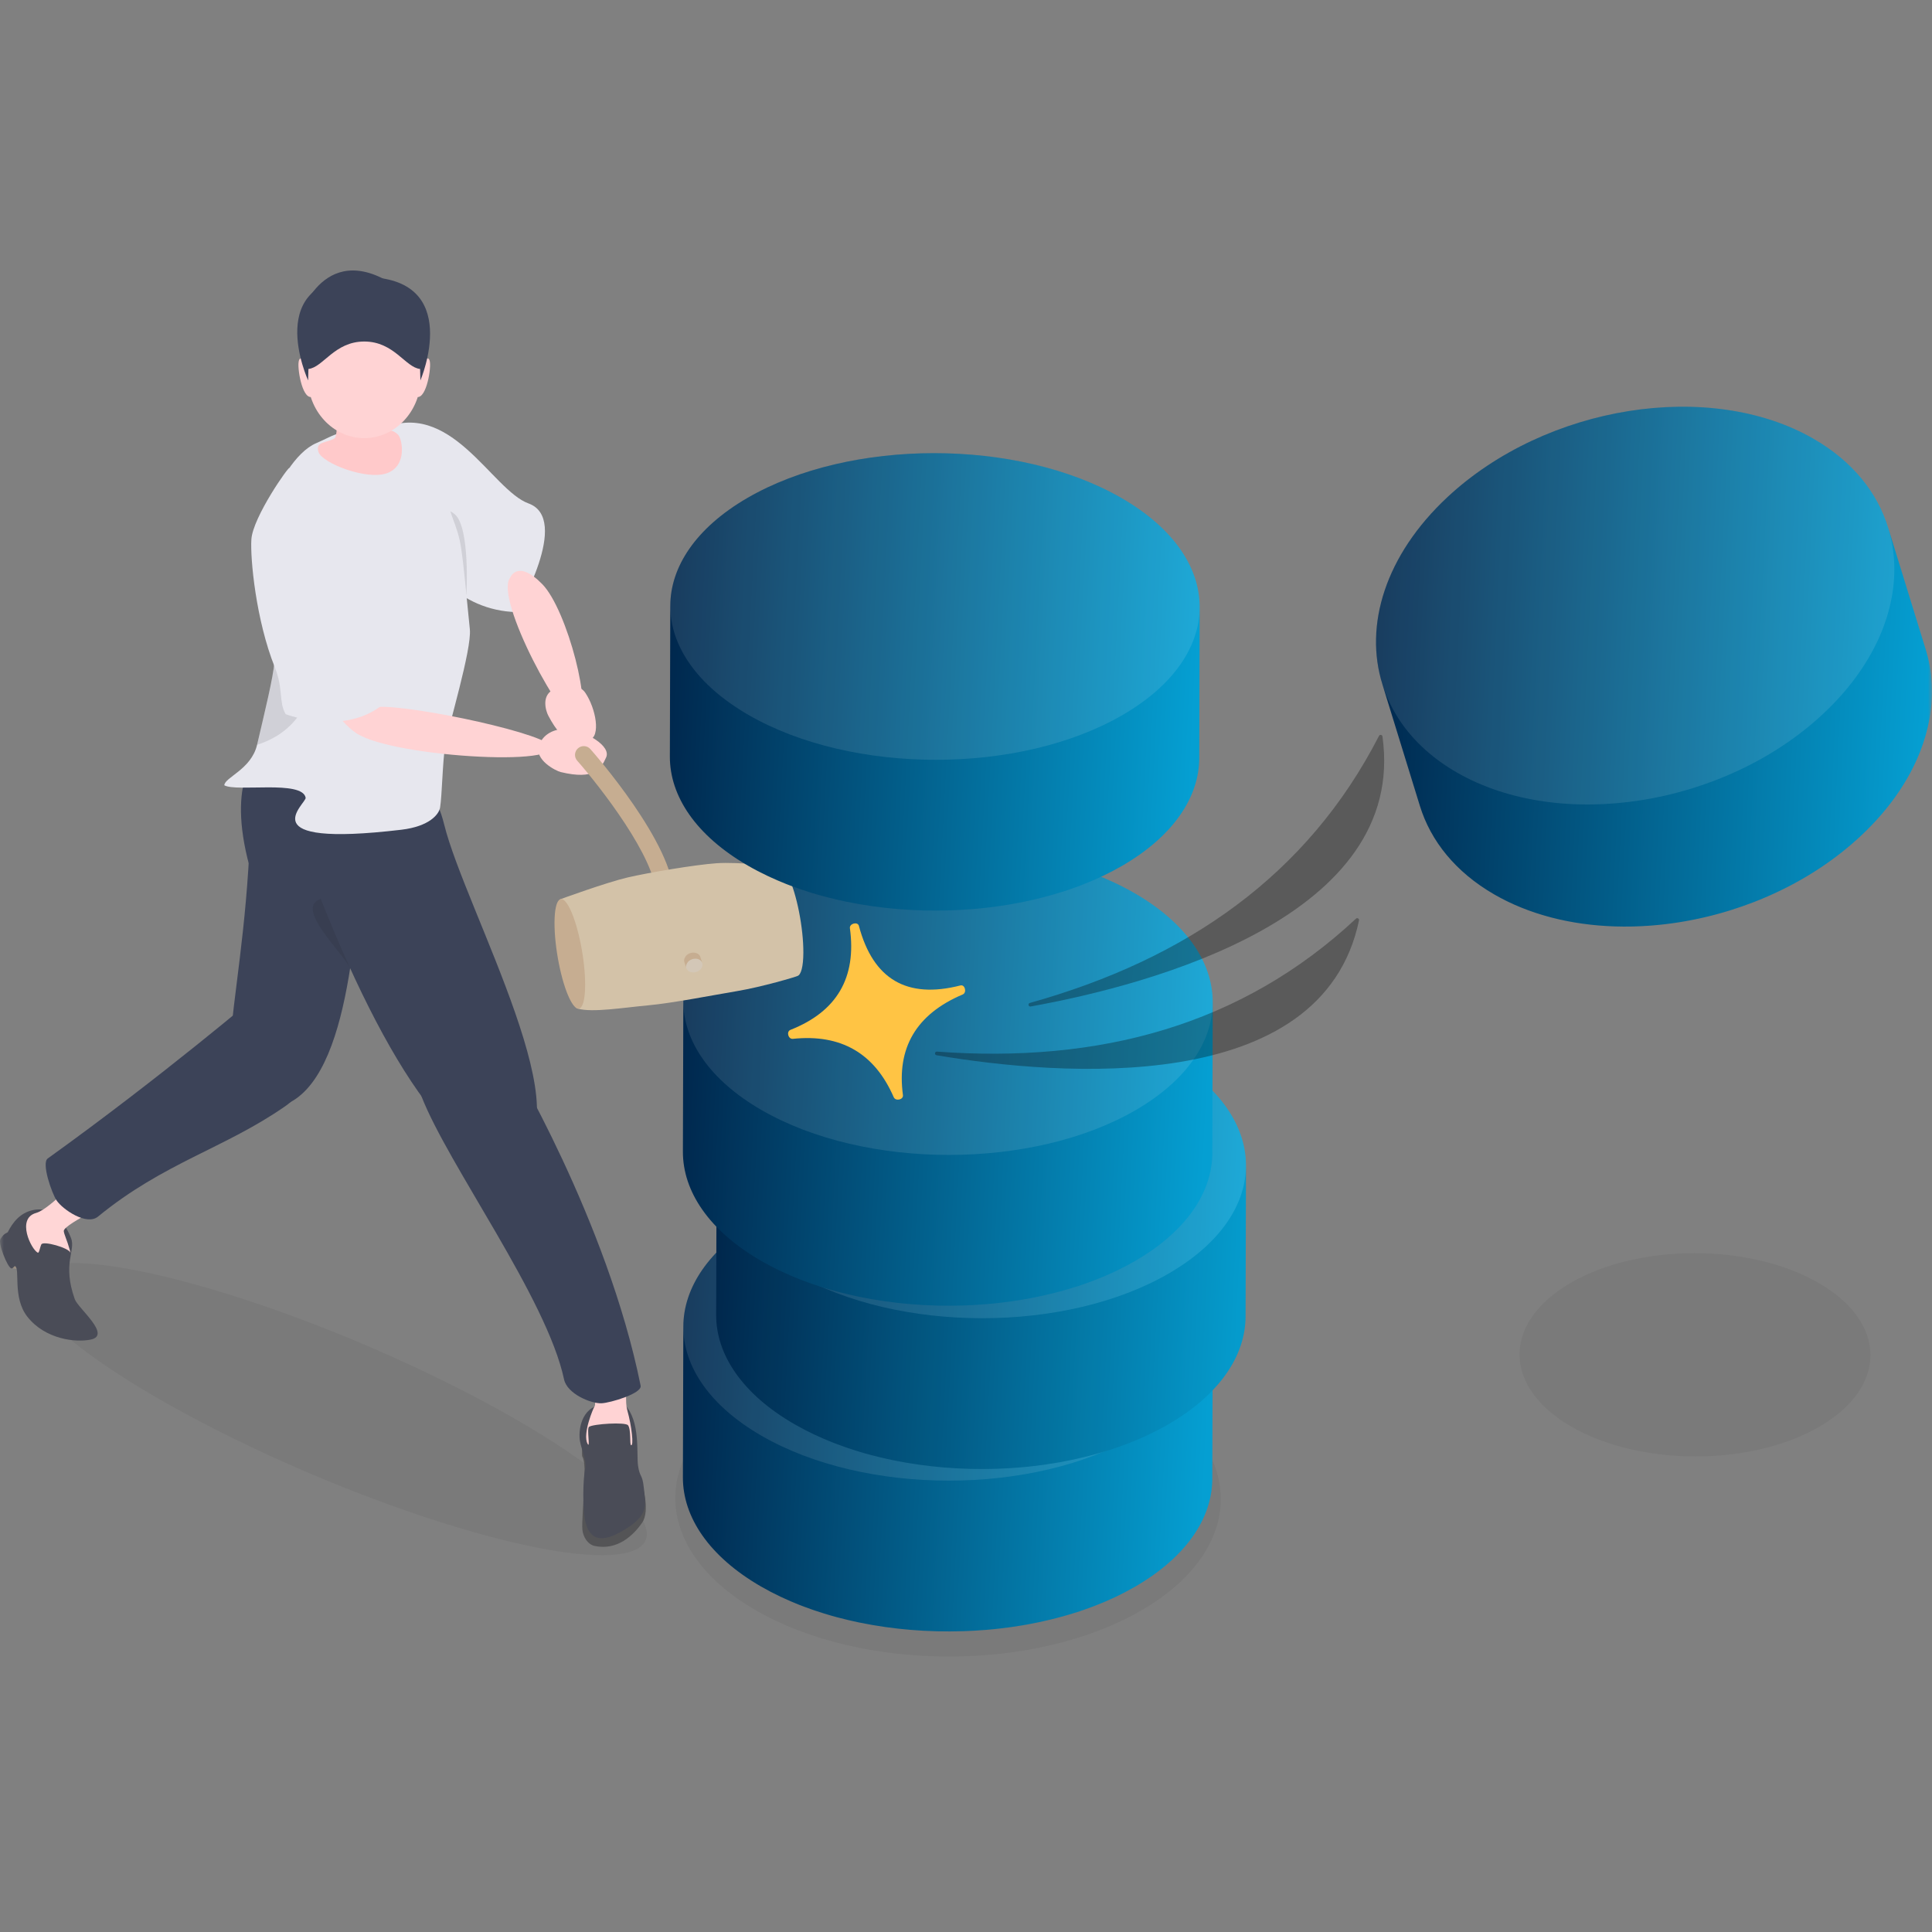 <svg width="250" height="250" viewBox="0 0 250 250" fill="none" xmlns="http://www.w3.org/2000/svg">
<rect x="0" y="0" width="250" height="250" fill="#808080" stroke="none"/>
<mask id="mask0_2002_5109" style="mask-type:alpha" maskUnits="userSpaceOnUse" x="0" y="0" width="250" height="250">
<rect width="250" height="250" fill="#D9D9D9"/>
</mask>
<g mask="url(#mask0_2002_5109)">
<path opacity="0.05" d="M147.548 179.461C161.375 187.444 161.448 200.386 147.711 208.369C133.975 216.351 111.632 216.351 97.805 208.368C83.978 200.385 83.905 187.443 97.641 179.461C111.377 171.478 133.721 171.478 147.548 179.461Z" fill="black"/>
<path d="M156.923 172.044C157.023 166.87 153.653 161.673 146.815 157.725C133.395 149.976 111.708 149.977 98.375 157.725C91.731 161.586 88.416 166.643 88.423 171.704C88.423 171.688 88.422 171.671 88.423 171.655L88.367 191.168C88.353 196.279 91.726 201.397 98.479 205.296C98.883 205.529 99.295 205.754 99.713 205.973C99.852 206.046 99.995 206.114 100.136 206.185C100.418 206.329 100.701 206.472 100.99 206.609C101.161 206.69 101.336 206.767 101.51 206.846C101.774 206.967 102.038 207.087 102.306 207.203C102.494 207.284 102.685 207.36 102.875 207.439C103.057 207.514 103.236 207.592 103.421 207.665C103.515 207.702 103.611 207.737 103.706 207.773C103.825 207.819 103.944 207.864 104.064 207.909C104.415 208.042 104.77 208.17 105.127 208.294C105.211 208.323 105.293 208.353 105.376 208.381C105.808 208.528 106.244 208.668 106.684 208.803C106.793 208.836 106.904 208.868 107.013 208.901C107.202 208.957 107.39 209.015 107.58 209.07C107.779 209.126 107.979 209.18 108.179 209.234C108.238 209.25 108.297 209.267 108.356 209.283C108.8 209.401 109.249 209.513 109.7 209.62C109.787 209.641 109.873 209.661 109.96 209.682C110.356 209.773 110.753 209.862 111.153 209.945C111.192 209.953 111.231 209.96 111.27 209.968C111.622 210.04 111.977 210.104 112.332 210.17C112.523 210.205 112.713 210.244 112.906 210.277C113.369 210.357 113.835 210.429 114.303 210.497C114.385 210.509 114.467 210.524 114.549 210.536C114.553 210.537 114.558 210.537 114.562 210.538C115.105 210.614 115.651 210.684 116.198 210.745C116.324 210.759 116.45 210.769 116.576 210.782C116.999 210.826 117.422 210.87 117.848 210.905C117.858 210.906 117.869 210.907 117.879 210.908C118.068 210.924 118.258 210.933 118.447 210.947C118.8 210.972 119.153 210.999 119.507 211.019C119.734 211.031 119.962 211.037 120.189 211.047C120.517 211.061 120.845 211.077 121.173 211.086C121.2 211.086 121.227 211.088 121.253 211.089C121.436 211.093 121.62 211.091 121.803 211.094C122.161 211.1 122.518 211.106 122.875 211.105C123.109 211.105 123.342 211.099 123.576 211.095C123.909 211.091 124.243 211.086 124.576 211.076C124.638 211.074 124.7 211.075 124.761 211.072C125.147 211.059 125.532 211.041 125.916 211.02C125.999 211.016 126.082 211.011 126.165 211.006C126.656 210.977 127.147 210.944 127.636 210.904C127.653 210.902 127.67 210.9 127.688 210.899C127.979 210.874 128.27 210.848 128.56 210.819C128.726 210.803 128.891 210.783 129.056 210.765C129.176 210.752 129.295 210.74 129.414 210.726C129.889 210.671 130.362 210.612 130.833 210.546C130.903 210.536 130.972 210.525 131.041 210.515C131.454 210.455 131.866 210.391 132.275 210.322C132.397 210.302 132.517 210.281 132.638 210.26C132.735 210.243 132.832 210.228 132.929 210.211C133.1 210.18 133.268 210.143 133.438 210.111C133.737 210.054 134.036 209.996 134.333 209.934C134.576 209.884 134.818 209.83 135.059 209.776C135.351 209.71 135.642 209.644 135.932 209.574C136.173 209.516 136.412 209.454 136.652 209.393C136.937 209.319 137.222 209.244 137.505 209.165C137.742 209.099 137.979 209.031 138.214 208.962C138.494 208.879 138.772 208.795 139.048 208.708C139.169 208.67 139.292 208.636 139.413 208.597C139.583 208.541 139.75 208.483 139.919 208.426C140.022 208.391 140.127 208.357 140.23 208.321C140.656 208.173 141.078 208.021 141.495 207.862C141.573 207.832 141.649 207.801 141.727 207.771C142.079 207.634 142.429 207.493 142.774 207.347C142.88 207.303 142.985 207.259 143.09 207.214C143.496 207.039 143.898 206.859 144.294 206.672C144.34 206.65 144.386 206.627 144.432 206.604C144.787 206.435 145.135 206.261 145.48 206.082C145.582 206.029 145.683 205.977 145.783 205.923C146.167 205.72 146.547 205.512 146.918 205.297C147.059 205.215 147.198 205.132 147.336 205.049C147.368 205.03 147.398 205.011 147.43 204.991C147.537 204.926 147.643 204.861 147.748 204.795C147.843 204.735 147.939 204.676 148.033 204.616C148.137 204.55 148.239 204.483 148.341 204.416C148.433 204.356 148.526 204.295 148.616 204.235C148.717 204.167 148.816 204.098 148.915 204.03C149.003 203.969 149.092 203.908 149.18 203.846C149.277 203.777 149.373 203.707 149.469 203.638C149.554 203.576 149.64 203.514 149.723 203.452C149.818 203.381 149.91 203.31 150.002 203.239C150.084 203.176 150.166 203.114 150.247 203.051C150.339 202.979 150.428 202.906 150.518 202.833C150.595 202.77 150.674 202.708 150.75 202.645C150.839 202.571 150.926 202.496 151.013 202.421C151.087 202.358 151.162 202.296 151.234 202.232C151.321 202.156 151.405 202.08 151.49 202.003C151.551 201.948 151.614 201.893 151.674 201.838C151.681 201.831 151.687 201.825 151.694 201.818C151.872 201.653 152.046 201.486 152.215 201.318C152.261 201.274 152.304 201.229 152.349 201.184C152.475 201.056 152.6 200.927 152.722 200.798C152.771 200.745 152.821 200.692 152.869 200.64C153.002 200.495 153.132 200.35 153.258 200.205C153.282 200.176 153.308 200.148 153.333 200.119C153.481 199.946 153.623 199.772 153.762 199.597C153.774 199.582 153.787 199.568 153.798 199.553C153.832 199.511 153.862 199.468 153.895 199.425C153.972 199.325 154.049 199.226 154.123 199.125C154.169 199.062 154.215 198.998 154.261 198.935C154.33 198.837 154.399 198.74 154.466 198.642C154.51 198.577 154.554 198.513 154.597 198.448C154.663 198.348 154.727 198.249 154.79 198.149C154.829 198.086 154.87 198.024 154.908 197.96C154.974 197.853 155.036 197.746 155.099 197.638C155.124 197.594 155.152 197.551 155.176 197.507C155.183 197.494 155.19 197.482 155.197 197.469C155.25 197.375 155.3 197.28 155.35 197.185C155.383 197.123 155.417 197.062 155.449 197C155.505 196.891 155.558 196.782 155.61 196.672C155.633 196.624 155.658 196.576 155.681 196.528C155.755 196.37 155.825 196.212 155.892 196.053C155.903 196.027 155.913 196.001 155.923 195.975C155.978 195.842 156.032 195.709 156.082 195.576C156.084 195.571 156.087 195.565 156.089 195.559C156.112 195.499 156.131 195.438 156.153 195.378C156.185 195.287 156.219 195.196 156.249 195.104C156.273 195.035 156.293 194.965 156.315 194.896C156.343 194.807 156.371 194.719 156.397 194.63C156.418 194.558 156.436 194.487 156.455 194.415C156.479 194.328 156.503 194.242 156.524 194.155C156.542 194.081 156.558 194.008 156.575 193.935C156.594 193.849 156.614 193.763 156.632 193.677C156.635 193.662 156.639 193.646 156.642 193.631C156.654 193.574 156.662 193.517 156.673 193.46C156.689 193.372 156.706 193.284 156.72 193.196C156.732 193.123 156.742 193.049 156.752 192.976C156.765 192.889 156.777 192.802 156.788 192.715C156.797 192.64 156.804 192.566 156.811 192.491C156.82 192.405 156.828 192.319 156.835 192.232C156.841 192.157 156.845 192.082 156.85 192.007C156.855 191.921 156.86 191.835 156.863 191.749C156.864 191.722 156.866 191.694 156.867 191.666C156.87 191.566 156.871 191.465 156.872 191.365L156.927 171.852C156.927 171.916 156.924 171.98 156.923 172.044Z" fill="url(#paint0_linear_2002_5109)"/>
<path opacity="0.1" d="M146.815 157.725C160.235 165.473 160.306 178.035 146.973 185.783C133.641 193.531 111.954 193.531 98.534 185.783C85.113 178.034 85.043 165.472 98.374 157.725C111.707 149.977 133.394 149.976 146.815 157.725Z" fill="white"/>
<path d="M161.227 151.028C161.328 145.854 157.958 140.657 151.12 136.709C137.7 128.96 116.013 128.96 102.68 136.709C96.036 140.57 92.721 145.627 92.728 150.688C92.728 150.672 92.727 150.655 92.727 150.639L92.672 170.152C92.657 175.262 96.03 180.381 102.784 184.28C103.188 184.513 103.6 184.738 104.018 184.957C104.157 185.03 104.3 185.098 104.44 185.169C104.723 185.313 105.006 185.456 105.295 185.593C105.466 185.674 105.641 185.751 105.814 185.83C106.078 185.951 106.342 186.071 106.611 186.187C106.799 186.267 106.99 186.344 107.179 186.423C107.362 186.498 107.541 186.576 107.725 186.649C107.82 186.686 107.916 186.721 108.011 186.757C108.129 186.803 108.249 186.848 108.369 186.893C108.72 187.026 109.075 187.154 109.432 187.278C109.515 187.306 109.597 187.337 109.681 187.365C110.113 187.512 110.549 187.652 110.989 187.787C111.098 187.82 111.208 187.852 111.318 187.885C111.507 187.941 111.695 187.999 111.885 188.053C112.084 188.11 112.284 188.164 112.484 188.218C112.543 188.234 112.601 188.251 112.661 188.267C113.105 188.385 113.554 188.497 114.005 188.604C114.091 188.625 114.178 188.645 114.265 188.666C114.661 188.757 115.058 188.846 115.458 188.929C115.497 188.937 115.536 188.944 115.575 188.951C115.926 189.024 116.281 189.088 116.636 189.154C116.828 189.189 117.018 189.228 117.211 189.261C117.674 189.341 118.14 189.413 118.608 189.481C118.69 189.493 118.771 189.508 118.854 189.52C118.858 189.521 118.862 189.521 118.867 189.521C119.41 189.598 119.955 189.667 120.503 189.729C120.629 189.743 120.755 189.752 120.881 189.766C121.304 189.81 121.727 189.854 122.152 189.889C122.163 189.89 122.174 189.891 122.184 189.892C122.373 189.908 122.563 189.917 122.752 189.931C123.105 189.956 123.458 189.983 123.812 190.003C124.039 190.015 124.266 190.021 124.494 190.031C124.822 190.045 125.149 190.061 125.478 190.069C125.504 190.07 125.531 190.072 125.558 190.073C125.741 190.077 125.925 190.075 126.108 190.078C126.465 190.084 126.823 190.09 127.18 190.089C127.414 190.088 127.647 190.083 127.881 190.079C128.214 190.075 128.548 190.07 128.881 190.06C128.942 190.058 129.004 190.058 129.066 190.056C129.452 190.043 129.837 190.025 130.221 190.004C130.304 190 130.387 189.995 130.47 189.99C130.961 189.961 131.451 189.928 131.94 189.888C131.958 189.886 131.975 189.884 131.992 189.883C132.284 189.858 132.575 189.832 132.865 189.803C133.03 189.787 133.196 189.767 133.361 189.749C133.48 189.736 133.6 189.723 133.719 189.71C134.193 189.655 134.667 189.596 135.138 189.53C135.207 189.52 135.276 189.509 135.346 189.499C135.759 189.439 136.17 189.374 136.58 189.306C136.701 189.285 136.822 189.265 136.943 189.244C137.039 189.227 137.137 189.212 137.233 189.195C137.404 189.164 137.573 189.127 137.743 189.095C138.042 189.038 138.34 188.98 138.637 188.918C138.881 188.868 139.122 188.813 139.364 188.759C139.656 188.694 139.947 188.628 140.237 188.558C140.478 188.5 140.717 188.438 140.956 188.377C141.242 188.303 141.526 188.227 141.809 188.149C142.047 188.083 142.283 188.015 142.519 187.945C142.799 187.863 143.076 187.779 143.353 187.692C143.474 187.653 143.597 187.619 143.717 187.581C143.887 187.525 144.055 187.467 144.223 187.41C144.327 187.375 144.431 187.341 144.534 187.305C144.961 187.157 145.383 187.005 145.8 186.846C145.878 186.816 145.954 186.785 146.031 186.755C146.384 186.618 146.733 186.476 147.079 186.331C147.184 186.287 147.29 186.243 147.394 186.198C147.801 186.022 148.203 185.843 148.598 185.656C148.645 185.634 148.69 185.611 148.737 185.588C149.091 185.419 149.44 185.244 149.785 185.066C149.886 185.013 149.988 184.96 150.088 184.907C150.472 184.703 150.852 184.496 151.223 184.28C151.363 184.199 151.503 184.116 151.641 184.033C151.672 184.014 151.703 183.995 151.735 183.975C151.842 183.91 151.947 183.845 152.053 183.779C152.148 183.719 152.244 183.66 152.338 183.6C152.442 183.534 152.544 183.467 152.646 183.4C152.738 183.339 152.83 183.279 152.921 183.218C153.022 183.151 153.121 183.082 153.22 183.014C153.308 182.953 153.397 182.892 153.484 182.83C153.582 182.761 153.677 182.691 153.773 182.621C153.858 182.56 153.944 182.498 154.028 182.436C154.122 182.365 154.214 182.294 154.307 182.223C154.388 182.16 154.471 182.098 154.551 182.035C154.643 181.962 154.733 181.89 154.823 181.817C154.9 181.754 154.978 181.692 155.054 181.629C155.144 181.555 155.23 181.48 155.318 181.405C155.391 181.342 155.466 181.28 155.538 181.216C155.625 181.14 155.709 181.063 155.794 180.987C155.855 180.932 155.918 180.877 155.978 180.821C155.985 180.815 155.992 180.809 155.998 180.802C156.177 180.637 156.351 180.47 156.52 180.302C156.565 180.258 156.609 180.213 156.653 180.168C156.78 180.04 156.905 179.911 157.026 179.782C157.076 179.729 157.125 179.676 157.174 179.623C157.307 179.479 157.436 179.334 157.562 179.189C157.587 179.16 157.613 179.132 157.638 179.103C157.786 178.93 157.928 178.756 158.067 178.581C158.079 178.566 158.091 178.552 158.103 178.537C158.136 178.495 158.167 178.452 158.2 178.409C158.277 178.309 158.353 178.209 158.427 178.109C158.474 178.046 158.52 177.982 158.565 177.919C158.635 177.821 158.704 177.724 158.771 177.626C158.815 177.561 158.859 177.496 158.902 177.432C158.968 177.332 159.031 177.233 159.094 177.133C159.134 177.07 159.174 177.007 159.213 176.944C159.278 176.837 159.341 176.73 159.403 176.622C159.429 176.578 159.456 176.535 159.481 176.491C159.488 176.478 159.494 176.466 159.501 176.453C159.554 176.359 159.605 176.264 159.655 176.169C159.688 176.107 159.722 176.046 159.754 175.984C159.81 175.875 159.862 175.765 159.915 175.656C159.938 175.608 159.963 175.56 159.986 175.512C160.059 175.354 160.13 175.196 160.197 175.037C160.208 175.011 160.217 174.985 160.228 174.959C160.283 174.826 160.337 174.693 160.387 174.56C160.389 174.554 160.391 174.549 160.394 174.543C160.416 174.483 160.436 174.422 160.458 174.362C160.49 174.271 160.524 174.18 160.554 174.088C160.577 174.019 160.598 173.949 160.62 173.88C160.647 173.791 160.676 173.703 160.702 173.614C160.722 173.542 160.741 173.471 160.76 173.399C160.783 173.312 160.808 173.225 160.829 173.138C160.847 173.065 160.863 172.992 160.88 172.918C160.899 172.833 160.919 172.747 160.937 172.661C160.94 172.646 160.944 172.63 160.947 172.615C160.958 172.558 160.967 172.501 160.978 172.444C160.994 172.356 161.01 172.268 161.025 172.18C161.037 172.106 161.046 172.033 161.057 171.96C161.069 171.873 161.082 171.785 161.092 171.698C161.101 171.624 161.108 171.549 161.116 171.475C161.125 171.389 161.133 171.303 161.14 171.216C161.146 171.141 161.15 171.066 161.154 170.991C161.159 170.905 161.164 170.819 161.167 170.733C161.168 170.705 161.171 170.678 161.172 170.65C161.174 170.55 161.176 170.449 161.176 170.349L161.232 150.836C161.232 150.9 161.229 150.964 161.227 151.028Z" fill="url(#paint1_linear_2002_5109)"/>
<g opacity="0.03">
<path d="M161.228 150.835L161.173 170.349C161.158 175.393 157.842 180.431 151.219 184.28C137.887 192.027 116.2 192.028 102.78 184.279C96.026 180.38 92.653 175.262 92.668 170.152L92.723 150.639C92.709 155.749 96.082 160.867 102.835 164.766C116.256 172.514 137.942 172.514 151.274 164.767C157.898 160.917 161.214 155.88 161.228 150.835Z" fill="black"/>
<mask id="mask1_2002_5109" style="mask-type:luminance" maskUnits="userSpaceOnUse" x="92" y="150" width="70" height="41">
<path d="M161.224 150.835L161.169 170.348C161.154 175.393 157.839 180.43 151.215 184.279C137.883 192.027 116.196 192.027 102.776 184.279C96.022 180.38 92.65 175.262 92.664 170.151L92.719 150.638C92.705 155.748 96.078 160.866 102.831 164.766C116.252 172.514 137.939 172.514 151.27 164.766C157.894 160.917 161.21 155.88 161.224 150.835H161.224V150.835Z" fill="white"/>
</mask>
<g mask="url(#mask1_2002_5109)">
<path d="M161.224 150.835L161.169 170.348C161.169 170.448 161.167 170.549 161.164 170.649L161.219 151.136C161.222 151.036 161.224 150.935 161.224 150.835Z" fill="black"/>
<path d="M161.217 151.136L161.162 170.649C161.143 171.305 161.068 171.961 160.938 172.614L160.993 153.101C161.124 152.448 161.198 151.792 161.217 151.136Z" fill="black"/>
<path d="M160.995 153.101L160.94 172.614C160.811 173.261 160.626 173.905 160.387 174.543L160.442 155.029C160.681 154.391 160.866 153.748 160.995 153.101Z" fill="black"/>
<path d="M160.44 155.029L160.385 174.542C160.139 175.198 159.835 175.848 159.473 176.49L159.528 156.977C159.89 156.335 160.194 155.685 160.44 155.029Z" fill="black"/>
<path d="M159.527 156.977L159.472 176.49C159.081 177.183 158.621 177.867 158.094 178.536L158.149 159.023C158.676 158.353 159.136 157.67 159.527 156.977Z" fill="black"/>
<path d="M158.148 159.023L158.093 178.536C157.478 179.318 156.769 180.081 155.969 180.82L156.024 161.307C156.825 160.568 157.533 159.805 158.148 159.023Z" fill="black"/>
<path d="M156.026 161.307L155.971 180.82C154.742 181.954 153.297 183.031 151.633 184.032L151.688 164.519C153.352 163.518 154.798 162.441 156.026 161.307Z" fill="black"/>
<path d="M151.689 164.519L151.634 184.032C151.496 184.115 151.357 184.198 151.216 184.279C148.932 185.607 146.402 186.707 143.711 187.579L143.766 168.066C146.458 167.194 148.987 166.094 151.271 164.766C151.412 164.684 151.552 164.602 151.689 164.519Z" fill="black"/>
<path d="M143.766 168.066L143.711 187.58C141.633 188.253 139.459 188.791 137.227 189.194L137.282 169.681C139.514 169.278 141.688 168.74 143.766 168.066Z" fill="black"/>
<path d="M137.28 169.681L137.224 189.194C135.789 189.453 134.329 189.656 132.855 189.802L132.911 170.289C134.384 170.142 135.844 169.94 137.28 169.681Z" fill="black"/>
<path d="M132.912 170.289L132.857 189.802C131.599 189.928 130.331 190.012 129.059 190.055L129.114 170.542C130.386 170.499 131.654 170.414 132.912 170.289Z" fill="black"/>
<path d="M129.114 170.542L129.059 190.055C127.891 190.095 126.72 190.101 125.551 190.071L125.606 170.558C126.775 170.587 127.946 170.582 129.114 170.542Z" fill="black"/>
<path d="M125.605 170.558L125.55 190.072C124.422 190.044 123.296 189.983 122.176 189.891L122.231 170.378C123.351 170.47 124.477 170.53 125.605 170.558Z" fill="black"/>
<path d="M122.233 170.378L122.178 189.891C121.06 189.799 119.949 189.675 118.848 189.519L118.903 170.006C120.004 170.162 121.115 170.286 122.233 170.378Z" fill="black"/>
<path d="M118.9 170.006L118.845 189.519C117.7 189.357 116.566 189.16 115.449 188.928L115.505 169.415C116.622 169.647 117.755 169.843 118.9 170.006Z" fill="black"/>
<path d="M115.507 169.415L115.452 188.929C114.239 188.677 113.046 188.385 111.879 188.053L111.934 168.54C113.102 168.872 114.295 169.164 115.507 169.415Z" fill="black"/>
<path d="M111.934 168.539L111.878 188.052C110.45 187.645 109.059 187.177 107.719 186.648L107.774 167.135C109.114 167.664 110.505 168.132 111.934 168.539Z" fill="black"/>
<path d="M107.773 167.135L107.718 186.648C105.978 185.961 104.322 185.171 102.776 184.279C96.022 180.38 92.65 175.262 92.664 170.151L92.719 150.638C92.705 155.748 96.078 160.866 102.831 164.766C104.377 165.658 106.033 166.448 107.773 167.135Z" fill="black"/>
</g>
</g>
<path opacity="0.1" d="M151.119 136.709C164.54 144.457 164.611 157.019 151.277 164.767C137.946 172.515 116.259 172.515 102.839 164.766C89.418 157.018 89.347 144.456 102.679 136.709C116.012 128.96 137.699 128.96 151.119 136.709Z" fill="white"/>
<path d="M156.923 129.897C157.023 124.724 153.653 119.526 146.815 115.578C133.395 107.83 111.708 107.83 98.375 115.579C91.731 119.44 88.416 124.497 88.423 129.557C88.423 129.541 88.422 129.525 88.423 129.509L88.367 149.022C88.353 154.132 91.726 159.25 98.479 163.149C98.883 163.382 99.295 163.608 99.713 163.827C99.852 163.9 99.995 163.968 100.136 164.039C100.418 164.182 100.701 164.326 100.99 164.463C101.161 164.544 101.336 164.621 101.51 164.7C101.774 164.82 102.038 164.941 102.306 165.056C102.494 165.137 102.685 165.214 102.875 165.292C103.057 165.367 103.236 165.446 103.421 165.519C103.515 165.556 103.611 165.59 103.706 165.627C103.825 165.673 103.944 165.718 104.064 165.763C104.415 165.895 104.77 166.023 105.127 166.147C105.211 166.176 105.293 166.206 105.376 166.234C105.808 166.381 106.244 166.521 106.684 166.656C106.793 166.69 106.904 166.722 107.013 166.754C107.202 166.811 107.39 166.869 107.58 166.923C107.779 166.98 107.979 167.033 108.179 167.088C108.238 167.104 108.297 167.12 108.356 167.136C108.8 167.255 109.249 167.367 109.7 167.474C109.787 167.494 109.873 167.515 109.96 167.535C110.356 167.627 110.753 167.716 111.153 167.799C111.192 167.807 111.231 167.813 111.27 167.821C111.622 167.893 111.977 167.958 112.332 168.023C112.523 168.058 112.713 168.097 112.906 168.13C113.369 168.21 113.835 168.282 114.303 168.351C114.385 168.363 114.467 168.378 114.549 168.39C114.553 168.39 114.558 168.391 114.562 168.391C115.105 168.468 115.651 168.537 116.198 168.598C116.324 168.612 116.45 168.622 116.576 168.635C116.999 168.68 117.422 168.723 117.848 168.759C117.858 168.76 117.869 168.761 117.879 168.762C118.068 168.777 118.258 168.787 118.447 168.8C118.8 168.826 119.153 168.853 119.507 168.872C119.734 168.885 119.962 168.891 120.189 168.9C120.517 168.915 120.845 168.93 121.173 168.939C121.2 168.94 121.227 168.941 121.253 168.942C121.436 168.947 121.62 168.945 121.803 168.948C122.161 168.953 122.518 168.959 122.875 168.959C123.109 168.958 123.342 168.952 123.576 168.949C123.909 168.944 124.243 168.94 124.576 168.93C124.638 168.928 124.7 168.928 124.761 168.926C125.147 168.913 125.532 168.895 125.916 168.874C125.999 168.869 126.082 168.864 126.165 168.859C126.656 168.831 127.147 168.798 127.636 168.757C127.653 168.756 127.67 168.754 127.688 168.752C127.979 168.728 128.27 168.702 128.56 168.673C128.726 168.656 128.891 168.636 129.056 168.619C129.176 168.606 129.295 168.593 129.414 168.579C129.889 168.525 130.362 168.466 130.833 168.399C130.903 168.39 130.972 168.378 131.041 168.368C131.454 168.309 131.866 168.244 132.275 168.175C132.397 168.155 132.517 168.135 132.638 168.114C132.735 168.097 132.832 168.082 132.929 168.064C133.1 168.034 133.268 167.996 133.438 167.964C133.737 167.907 134.036 167.85 134.333 167.788C134.576 167.737 134.818 167.683 135.059 167.629C135.351 167.564 135.642 167.497 135.932 167.427C136.173 167.369 136.412 167.308 136.652 167.246C136.937 167.172 137.222 167.097 137.505 167.019C137.742 166.953 137.979 166.884 138.214 166.815C138.494 166.733 138.772 166.648 139.048 166.561C139.169 166.523 139.292 166.489 139.413 166.45C139.583 166.395 139.75 166.336 139.919 166.279C140.022 166.244 140.127 166.21 140.23 166.174C140.656 166.027 141.078 165.874 141.495 165.715C141.573 165.686 141.649 165.654 141.727 165.624C142.079 165.487 142.429 165.346 142.774 165.2C142.88 165.156 142.985 165.112 143.09 165.067C143.496 164.892 143.898 164.712 144.294 164.526C144.34 164.503 144.386 164.48 144.432 164.458C144.787 164.289 145.135 164.114 145.48 163.935C145.582 163.883 145.683 163.83 145.783 163.777C146.167 163.573 146.547 163.366 146.918 163.15C147.059 163.068 147.198 162.986 147.336 162.903C147.368 162.884 147.398 162.864 147.43 162.845C147.537 162.78 147.643 162.714 147.748 162.648C147.843 162.589 147.939 162.53 148.033 162.47C148.137 162.403 148.239 162.336 148.341 162.269C148.433 162.209 148.526 162.149 148.616 162.088C148.717 162.02 148.816 161.952 148.915 161.883C149.003 161.822 149.092 161.761 149.18 161.7C149.277 161.631 149.373 161.561 149.469 161.491C149.554 161.429 149.64 161.367 149.723 161.305C149.818 161.235 149.91 161.164 150.002 161.093C150.084 161.03 150.166 160.967 150.247 160.904C150.339 160.832 150.428 160.759 150.518 160.686C150.595 160.624 150.674 160.561 150.75 160.498C150.839 160.424 150.926 160.349 151.013 160.275C151.087 160.212 151.162 160.149 151.234 160.086C151.321 160.01 151.405 159.933 151.49 159.856C151.551 159.801 151.614 159.746 151.674 159.691C151.681 159.685 151.687 159.678 151.694 159.672C151.872 159.506 152.046 159.34 152.215 159.172C152.261 159.127 152.304 159.082 152.349 159.037C152.475 158.909 152.6 158.781 152.722 158.651C152.771 158.599 152.821 158.546 152.869 158.493C153.002 158.349 153.132 158.204 153.258 158.058C153.282 158.03 153.308 158.001 153.333 157.972C153.481 157.799 153.623 157.625 153.762 157.45C153.774 157.436 153.787 157.421 153.798 157.407C153.832 157.364 153.862 157.321 153.895 157.278C153.972 157.179 154.049 157.079 154.123 156.979C154.169 156.915 154.215 156.852 154.261 156.788C154.33 156.691 154.399 156.593 154.466 156.496C154.51 156.431 154.554 156.366 154.597 156.301C154.663 156.202 154.727 156.103 154.79 156.003C154.829 155.94 154.87 155.877 154.908 155.814C154.974 155.707 155.036 155.599 155.099 155.492C155.124 155.448 155.152 155.404 155.176 155.36C155.183 155.348 155.19 155.335 155.197 155.323C155.25 155.228 155.3 155.133 155.35 155.038C155.383 154.977 155.417 154.915 155.449 154.853C155.505 154.744 155.558 154.635 155.61 154.526C155.633 154.478 155.658 154.43 155.681 154.382C155.755 154.224 155.825 154.065 155.892 153.907C155.903 153.881 155.913 153.854 155.923 153.828C155.978 153.696 156.032 153.563 156.082 153.43C156.084 153.424 156.087 153.418 156.089 153.413C156.112 153.352 156.131 153.292 156.153 153.231C156.185 153.14 156.219 153.049 156.249 152.958C156.273 152.888 156.293 152.819 156.315 152.749C156.343 152.661 156.371 152.572 156.397 152.483C156.418 152.412 156.436 152.34 156.455 152.269C156.479 152.182 156.503 152.095 156.524 152.008C156.542 151.935 156.558 151.861 156.575 151.788C156.594 151.702 156.614 151.617 156.632 151.531C156.635 151.515 156.639 151.5 156.642 151.485C156.654 151.427 156.662 151.37 156.673 151.313C156.689 151.225 156.706 151.137 156.72 151.049C156.732 150.976 156.742 150.903 156.752 150.829C156.765 150.742 156.777 150.655 156.788 150.568C156.797 150.494 156.804 150.419 156.811 150.345C156.82 150.258 156.828 150.172 156.835 150.086C156.841 150.011 156.845 149.935 156.85 149.86C156.855 149.774 156.86 149.689 156.863 149.603C156.864 149.575 156.866 149.547 156.867 149.519C156.87 149.419 156.871 149.319 156.872 149.219L156.927 129.705C156.927 129.769 156.924 129.833 156.923 129.897Z" fill="url(#paint2_linear_2002_5109)"/>
<path opacity="0.1" d="M146.815 115.578C160.235 123.327 160.306 135.888 146.973 143.637C133.641 151.384 111.954 151.384 98.534 143.636C85.113 135.888 85.043 123.326 98.374 115.578C111.707 107.83 133.394 107.83 146.815 115.578Z" fill="white"/>
<path d="M58.902 57.335C61.649 58.98 72.143 76.445 68.826 78.695C66.566 80.229 61.373 71.128 56.069 64.135C50.629 56.963 56.155 55.691 58.902 57.335Z" fill="#FFD3D4"/>
<path d="M66.865 79.204C66.865 79.204 73.947 67.152 68.386 65.142C63.618 63.418 58.283 51.346 49.214 55.581C48.177 56.065 52.009 78.867 66.865 79.204Z" fill="#E7E7EE"/>
<path opacity="0.1" d="M60.353 76.972C60.353 76.972 60.861 68.206 58.834 66.535C56.807 64.864 58.523 68.443 58.35 70.711C58.177 72.979 60.353 76.972 60.353 76.972Z" fill="black"/>
<path opacity="0.05" d="M80.791 200.992C72.539 202.675 49.223 195.689 28.714 185.389C8.205 175.089 -1.731 165.374 6.522 163.691C14.774 162.008 38.09 168.993 58.599 179.294C79.109 189.594 89.044 199.308 80.791 200.992Z" fill="black"/>
<path d="M75.341 186.704C75.341 186.704 75.285 188.247 75.341 188.444C75.398 188.641 75.742 188.773 75.624 191.727C75.506 194.681 75.268 197.05 75.364 197.965C75.46 198.88 76.055 199.863 76.969 200.052C79.915 200.66 81.961 198.655 83.085 197.05C84.209 195.445 83.021 191.849 83.021 191.849L75.341 186.704Z" fill="#545456"/>
<path d="M80.828 181.748C82.907 183.902 82.344 188.134 82.56 189.649C82.776 191.164 83.117 190.767 83.289 192.345C83.567 194.89 84.042 196.114 80.394 198.189C77.276 199.961 76.204 198.686 75.771 196.99C75.338 195.294 75.44 191.33 75.722 190.057C75.953 189.015 75.294 187.768 75.055 186.518C74.815 185.267 75.108 182.116 77.902 181.748C80.697 181.381 80.828 181.748 80.828 181.748Z" fill="#4A4C57"/>
<path d="M33.74 97.295C33.74 97.295 29.4 100.231 32.021 111.087C34.641 121.944 51.918 108.068 51.918 108.068L39.273 97.295H33.74Z" fill="#3C4358"/>
<path d="M32.449 103.447C32.325 129.052 25.481 142.904 33.895 143.401C44.702 144.041 45.769 122.212 46.898 111.035C48.435 95.818 32.482 96.556 32.449 103.447Z" fill="#3C4358"/>
<path opacity="0.1" d="M42.959 116.121C36.265 116.23 45.108 123.711 45.635 125.944L42.959 116.121Z" fill="#1A1A1A"/>
<path d="M80.204 172.955C81.984 175.692 80.595 180.43 81.162 182.45C81.766 184.605 82.019 187.131 81.661 187.006C81.451 186.933 81.688 184.991 81.267 184.43C80.934 183.986 76.779 184.253 76.22 184.631C75.9 184.846 76.424 187.564 76.029 186.821C75.347 185.535 76.801 182.171 76.898 182.055C77.499 181.339 75.679 174.506 75.357 173.723C75.034 172.94 79.434 171.772 80.204 172.955Z" fill="#FFD3D4"/>
<path d="M65.844 136.733C65.844 136.733 78.584 157.898 82.898 179.308C83.103 180.321 78.959 181.533 77.845 181.583C76.483 181.645 73.389 180.372 72.989 178.492C70.751 167.98 57.972 150.736 54.527 141.834C51.764 134.696 65.844 136.733 65.844 136.733Z" fill="#3C4358"/>
<path d="M38.278 107.633C46.728 131.804 57.956 151.875 66.051 149.529C76.449 146.516 60.153 117.603 57.477 106.691C53.835 91.838 36.003 101.128 38.278 107.633Z" fill="#3C4358"/>
<path d="M53.563 59.854L53.43 59.105L53.563 59.854Z" fill="#CDCDD5"/>
<path d="M58.476 66.766C57.303 63.533 56.706 56.358 51.002 55.249C43.863 55.399 43.465 56.262 40.886 57.359C38.308 58.455 35.571 62.877 35.327 65.629C35.187 67.207 35.088 69.359 35.094 70.383C35.117 74.504 36.028 75.646 35.474 85.869C35.387 87.494 34.246 92.191 33.265 96.379C32.519 99.565 29.053 100.599 29.027 101.617C30.605 102.511 39.112 100.902 39.551 103.223C39.69 103.955 31.96 109.728 51.916 107.37C55.576 106.937 56.803 105.374 56.948 104.487C57.203 102.926 57.259 98.604 57.618 96.379C57.998 94.028 61.062 84.058 60.798 81.421C59.62 69.64 59.788 70.383 58.476 66.766Z" fill="#E7E7EE"/>
<path opacity="0.1" d="M40.877 83.795C40.627 75.11 37.547 71.711 35.094 70.383C35.118 74.504 36.028 75.646 35.475 85.869C35.387 87.494 34.246 92.191 33.266 96.379C36.93 95.216 41.116 92.081 40.877 83.795Z" fill="black"/>
<path d="M51.545 56.294C51.04 55.723 50.459 55.705 50.459 55.705C50.459 55.705 50.092 53.371 50.082 53.19L43.562 52.608C43.562 52.608 43.779 56.379 43.291 56.712C42.362 57.344 40.736 57.059 41.215 58.495C41.694 59.931 47.45 62.186 50.083 61.229C52.716 60.271 52.049 56.865 51.545 56.294Z" fill="#FFC9CA"/>
<path d="M54.453 48.818C54.453 53.169 51.177 56.696 47.136 56.696C43.095 56.696 39.819 53.169 39.819 48.818C39.819 44.467 38.434 40.94 47.136 40.94C55.838 40.94 54.453 44.467 54.453 48.818Z" fill="#FFD3D4"/>
<path d="M40.538 48.352C39.521 46.558 38.759 45.779 38.632 46.909C38.505 48.04 39.225 52.056 40.538 51.276C41.852 50.496 40.538 48.352 40.538 48.352Z" fill="#FFD3D4"/>
<path d="M53.732 48.352C54.749 46.558 55.512 45.779 55.639 46.909C55.766 48.04 55.046 52.056 53.732 51.276C52.419 50.496 53.732 48.352 53.732 48.352Z" fill="#FFD3D4"/>
<path d="M47.135 35.852C33.727 35.852 39.869 49.227 39.869 49.227L39.912 47.742C41.81 47.552 43.268 44.192 47.135 44.192C51.002 44.192 52.46 47.552 54.358 47.742L54.4 49.227C54.4 49.227 60.11 35.852 47.135 35.852Z" fill="#3C4358"/>
<path d="M38.906 40.7C38.906 40.7 42.477 29.673 52.9 38.294L38.906 40.7Z" fill="#3C4358"/>
<path d="M1.504 164.096C1.504 164.096 2.379 164.307 2.542 164.182C2.704 164.057 2.175 163.441 2.175 163.441L1.726 163.637L1.504 164.096Z" fill="#998E82"/>
<path d="M0.998 159.456C1.672 158.122 2.627 156.944 4.25 156.588C6.963 155.993 8.545 158.551 9.19 160.198C9.834 161.845 8.018 163.447 9.677 168.116C10.096 169.296 14.473 172.765 11.748 173.34C9.788 173.754 5.842 173.308 3.544 170.387C1.581 167.891 2.637 164.174 1.946 163.835C1.828 163.805 1.684 164.19 1.46 164.128C0.969 163.993 -0.292 160.843 0.062 160.327C0.373 159.872 0.47 159.709 0.998 159.456Z" fill="#4A4C57"/>
<path d="M13.222 150.854C10.125 151.891 6.687 156.386 4.668 156.955C2.091 157.68 4.033 161.654 4.877 162.091C5.075 162.193 5.145 161.479 5.346 161.032C5.573 160.525 8.914 161.463 9.117 162.106C9.234 162.474 8.833 160.964 8.515 160.186C8.386 159.871 8.257 159.447 8.253 159.296C8.227 158.362 15.801 154.882 16.54 154.469C17.279 154.056 14.559 150.406 13.222 150.854Z" fill="#FFD6D6"/>
<path d="M33.563 128.562C33.563 128.562 20.988 139.274 6.176 149.908C5.336 150.511 6.703 154.401 7.32 155.331C8.074 156.467 11.194 158.646 12.681 157.428C21.212 150.441 29.09 148.592 36.922 143.135C44.243 138.033 33.563 128.562 33.563 128.562Z" fill="#3C4358"/>
<path d="M66.018 74.746C63.882 77.398 73.112 94.313 74.749 93.398C76.855 92.22 73.406 78.901 70.178 75.596C66.95 72.29 66.018 74.746 66.018 74.746Z" fill="#FFD3D4"/>
<path d="M75.734 89.64C75.073 88.66 73.546 88.445 71.786 89.15C69.958 89.883 70.635 92.003 70.944 92.594C73.044 96.614 74.701 96.232 76.241 95.771C77.781 95.311 77.112 91.68 75.734 89.64Z" fill="#FFD3D4"/>
<path d="M35.244 75.254C34.985 78.445 44.009 96.601 47.768 95.211C50.331 94.264 45.945 84.748 43.339 76.366C40.667 67.77 35.503 72.064 35.244 75.254Z" fill="#FFD3D4"/>
<path d="M45.486 94.043C46.077 97.397 70.916 99.425 71.363 96.769C71.642 95.112 53.476 91.215 48.863 91.471C44.25 91.726 45.486 94.043 45.486 94.043Z" fill="#FFD3D4"/>
<path d="M73.484 94.353C72.311 94.207 70.377 94.663 69.75 96.453C69.098 98.311 71.908 99.747 72.556 99.904C76.964 100.968 77.767 99.468 78.434 98.006C79.1 96.544 75.926 94.658 73.484 94.353Z" fill="#FFD3D4"/>
<path d="M37.456 60.56C37.425 60.219 32.72 66.907 32.529 69.79C32.365 72.284 33.12 80.241 35.555 86.33C36.7 89.193 36.042 90.836 36.966 92.412C36.966 92.412 45.538 95.735 50.582 90.177C50.582 90.177 42.719 72.376 43.259 70.273C43.259 70.273 37.507 61.119 37.456 60.56Z" fill="#E7E7EE"/>
<path d="M86.048 117.029H86.046C85.419 117.028 84.909 116.518 84.912 115.891C84.919 111.068 77.537 101.656 74.692 98.436C74.275 97.966 74.32 97.248 74.79 96.832C75.255 96.419 75.975 96.457 76.393 96.931C76.835 97.429 87.196 109.225 87.184 115.893C87.184 116.521 86.674 117.029 86.048 117.029Z" fill="#C6AD91"/>
<path d="M103.954 123.28C103.97 120.07 103.095 115.65 102.002 113.408C101.587 112.558 101.201 112.143 100.88 112.129L100.879 112.128C100.879 112.128 95.534 111.505 92.733 111.701C89.932 111.897 83.938 112.911 81.206 113.545C78.473 114.18 72.484 116.368 72.484 116.368C72.484 116.368 72.875 129.987 74.77 130.52C76.666 131.053 80.688 130.382 83.849 130.093C87.01 129.803 92.094 128.801 95.377 128.249C98.659 127.697 103.045 126.388 103.206 126.287C103.206 126.287 103.206 126.286 103.206 126.286C103.654 126.128 103.945 125.091 103.954 123.28ZM84.047 130.005C84.055 129.999 84.063 129.993 84.071 129.986C84.065 129.99 84.06 129.996 84.055 130.001C84.052 130.002 84.049 130.003 84.047 130.005ZM84.233 129.803C84.236 129.8 84.238 129.796 84.241 129.793C84.24 129.794 84.24 129.795 84.239 129.796C84.237 129.798 84.235 129.8 84.233 129.803ZM83.967 130.053C83.963 130.055 83.959 130.059 83.955 130.061C83.954 130.061 83.953 130.061 83.953 130.062C83.958 130.059 83.962 130.056 83.967 130.053ZM84.159 129.9C84.156 129.904 84.153 129.908 84.15 129.912C84.146 129.916 84.142 129.919 84.138 129.923C84.145 129.915 84.152 129.908 84.159 129.9Z" fill="#D3C2A8"/>
<path d="M73.765 117.62C74.858 119.862 75.733 124.282 75.717 127.492C75.701 130.701 74.8 131.483 73.707 129.241C72.612 126.998 71.738 122.577 71.754 119.368C71.77 116.158 72.671 115.376 73.765 117.62Z" fill="#C6AD91"/>
<path d="M90.108 125.769C90.679 125.586 91.022 125.067 90.875 124.609C90.729 124.152 90.147 123.929 89.576 124.112C89.006 124.295 88.662 124.815 88.809 125.272C88.956 125.73 89.537 125.952 90.108 125.769Z" fill="#D3C7B7"/>
<path d="M89.082 124.4C89.084 124.399 89.085 124.397 89.087 124.395C89.182 124.306 89.296 124.229 89.421 124.171C89.422 124.171 89.423 124.17 89.425 124.17C89.552 124.111 89.692 124.071 89.838 124.055C90.085 124.028 90.313 124.074 90.494 124.172C90.496 124.173 90.499 124.174 90.501 124.175C90.681 124.274 90.815 124.424 90.874 124.608L90.624 123.828C90.622 123.822 90.62 123.817 90.618 123.811C90.612 123.795 90.606 123.778 90.599 123.762C90.592 123.746 90.585 123.731 90.577 123.715C90.569 123.7 90.56 123.685 90.551 123.671C90.541 123.656 90.531 123.641 90.521 123.627C90.511 123.612 90.499 123.598 90.487 123.584C90.475 123.57 90.462 123.556 90.449 123.542C90.435 123.528 90.42 123.514 90.404 123.5C90.387 123.485 90.369 123.471 90.35 123.457C90.329 123.441 90.306 123.427 90.283 123.413C90.273 123.406 90.262 123.402 90.251 123.396C90.248 123.394 90.246 123.393 90.243 123.392C90.225 123.382 90.207 123.371 90.188 123.362C90.056 123.303 89.902 123.269 89.738 123.268C89.699 123.267 89.659 123.269 89.62 123.272C89.609 123.273 89.599 123.274 89.588 123.275C89.567 123.278 89.547 123.281 89.526 123.284C89.5 123.288 89.473 123.293 89.447 123.299C89.423 123.304 89.399 123.31 89.376 123.316C89.354 123.322 89.332 123.329 89.31 123.336C89.289 123.343 89.268 123.351 89.248 123.359C89.228 123.366 89.208 123.375 89.189 123.383C89.184 123.385 89.18 123.388 89.175 123.39L89.17 123.392C89.157 123.398 89.144 123.404 89.131 123.411C89.112 123.42 89.093 123.43 89.074 123.441C89.055 123.452 89.037 123.463 89.019 123.474C89 123.486 88.981 123.499 88.963 123.512C88.944 123.526 88.924 123.54 88.906 123.555C88.886 123.571 88.866 123.588 88.847 123.605C88.844 123.608 88.841 123.612 88.837 123.615C88.835 123.617 88.834 123.619 88.832 123.621C88.816 123.635 88.8 123.65 88.786 123.666C88.761 123.692 88.737 123.72 88.715 123.748C88.702 123.765 88.706 123.788 88.695 123.805C88.595 123.95 88.523 124.108 88.523 124.277C88.524 124.353 88.535 124.425 88.557 124.492L88.807 125.272C88.786 125.204 88.774 125.132 88.774 125.057C88.773 124.888 88.846 124.73 88.945 124.585C88.988 124.522 89.025 124.455 89.082 124.4Z" fill="#C6AD91"/>
<path d="M249.845 91.872C249.859 91.751 249.877 91.629 249.889 91.508C249.904 91.373 249.913 91.238 249.924 91.103C249.934 90.982 249.947 90.861 249.954 90.74C249.963 90.604 249.967 90.469 249.973 90.334C249.979 90.214 249.986 90.095 249.99 89.976C249.99 89.972 249.99 89.969 249.99 89.966C249.996 89.729 249.997 89.493 249.995 89.258C249.994 89.186 249.991 89.115 249.989 89.043C249.985 88.876 249.981 88.709 249.973 88.543C249.968 88.453 249.962 88.364 249.956 88.275C249.947 88.126 249.937 87.978 249.924 87.831C249.916 87.736 249.906 87.641 249.896 87.546C249.889 87.471 249.883 87.395 249.874 87.319C249.866 87.248 249.855 87.177 249.846 87.106C249.836 87.024 249.825 86.943 249.814 86.861C249.791 86.7 249.766 86.539 249.739 86.378C249.727 86.311 249.717 86.244 249.705 86.177C249.665 85.951 249.621 85.727 249.572 85.503C249.566 85.474 249.558 85.446 249.552 85.418C249.515 85.253 249.477 85.088 249.436 84.925C249.43 84.902 249.422 84.879 249.416 84.856C249.346 84.585 249.272 84.315 249.189 84.047L244.316 68.247C244.319 68.256 244.321 68.266 244.324 68.276C242.93 63.73 239.715 59.69 234.7 56.794C221.281 49.047 200.055 52.423 187.29 64.337C179.255 71.836 176.49 80.929 178.889 88.57C178.88 88.542 178.869 88.513 178.861 88.485L183.734 104.285C185.132 108.819 188.344 112.847 193.349 115.736C193.603 115.883 193.861 116.024 194.12 116.163C194.196 116.203 194.272 116.243 194.348 116.283C194.545 116.385 194.743 116.486 194.942 116.584C195.017 116.621 195.091 116.658 195.166 116.694C195.432 116.822 195.7 116.947 195.97 117.067C195.996 117.078 196.022 117.089 196.048 117.1C196.295 117.209 196.544 117.313 196.794 117.416C196.877 117.449 196.961 117.482 197.044 117.515C197.254 117.599 197.465 117.68 197.678 117.759C197.754 117.787 197.828 117.815 197.904 117.843C198.185 117.944 198.467 118.043 198.753 118.137C198.798 118.152 198.844 118.166 198.889 118.18C199.133 118.26 199.378 118.336 199.624 118.409C199.712 118.436 199.8 118.461 199.889 118.487C200.113 118.552 200.338 118.614 200.565 118.674C200.638 118.694 200.712 118.715 200.786 118.734C201.08 118.81 201.375 118.883 201.673 118.951C201.732 118.965 201.792 118.977 201.852 118.991C202.095 119.045 202.338 119.098 202.583 119.147C202.676 119.166 202.768 119.184 202.861 119.202C203.1 119.249 203.34 119.293 203.581 119.335C203.65 119.346 203.718 119.359 203.786 119.371C204.091 119.422 204.397 119.469 204.705 119.513C204.776 119.523 204.848 119.531 204.919 119.541C205.162 119.574 205.405 119.605 205.65 119.633C205.745 119.644 205.84 119.655 205.934 119.666C206.189 119.693 206.445 119.718 206.701 119.741C206.762 119.746 206.823 119.753 206.883 119.758C207.196 119.784 207.51 119.806 207.825 119.825C207.906 119.83 207.987 119.834 208.068 119.838C208.311 119.851 208.554 119.862 208.797 119.871C208.85 119.873 208.904 119.877 208.957 119.878C208.998 119.88 209.039 119.879 209.08 119.881C209.415 119.891 209.752 119.898 210.089 119.899C210.094 119.899 210.098 119.899 210.103 119.899C210.437 119.901 210.771 119.897 211.107 119.891C211.198 119.889 211.289 119.887 211.381 119.885C211.67 119.877 211.959 119.867 212.248 119.854C212.304 119.852 212.361 119.85 212.418 119.847C212.755 119.831 213.094 119.809 213.432 119.785C213.463 119.783 213.494 119.782 213.526 119.779C213.597 119.774 213.669 119.767 213.74 119.761C213.93 119.746 214.119 119.73 214.309 119.712C214.422 119.702 214.535 119.691 214.648 119.68C214.837 119.661 215.026 119.641 215.214 119.62C215.324 119.607 215.433 119.595 215.542 119.582C215.749 119.557 215.956 119.531 216.163 119.503C216.252 119.491 216.341 119.48 216.43 119.468C216.725 119.426 217.02 119.383 217.314 119.336C217.319 119.335 217.323 119.335 217.327 119.334C217.402 119.322 217.477 119.308 217.553 119.296C217.748 119.264 217.943 119.231 218.138 119.197C218.245 119.178 218.352 119.157 218.459 119.137C218.627 119.106 218.795 119.075 218.963 119.042C219.078 119.02 219.193 118.995 219.307 118.972C219.467 118.939 219.627 118.907 219.787 118.873C219.907 118.847 220.027 118.819 220.147 118.793C220.3 118.758 220.454 118.724 220.607 118.688C220.638 118.681 220.669 118.675 220.7 118.667C220.802 118.643 220.904 118.617 221.006 118.592C221.138 118.56 221.27 118.529 221.402 118.495C221.536 118.462 221.669 118.426 221.803 118.392C221.935 118.357 222.067 118.323 222.199 118.287C222.331 118.251 222.463 118.214 222.596 118.177C222.728 118.14 222.86 118.103 222.992 118.065C223.124 118.027 223.256 117.987 223.388 117.948C223.519 117.908 223.651 117.87 223.782 117.829C223.813 117.819 223.846 117.81 223.877 117.8C223.911 117.79 223.943 117.778 223.977 117.768C224.442 117.622 224.906 117.47 225.368 117.309C225.415 117.293 225.462 117.276 225.51 117.259C225.976 117.096 226.44 116.926 226.9 116.748C226.914 116.742 226.929 116.738 226.942 116.732C227.05 116.691 227.156 116.647 227.263 116.605C227.39 116.554 227.517 116.505 227.644 116.453C227.772 116.401 227.899 116.347 228.027 116.294C228.154 116.241 228.28 116.189 228.406 116.135C228.533 116.081 228.66 116.025 228.786 115.97C228.912 115.915 229.038 115.86 229.163 115.804C229.289 115.748 229.414 115.689 229.54 115.632C229.665 115.575 229.79 115.518 229.914 115.46C229.934 115.45 229.954 115.441 229.974 115.432C230.061 115.391 230.147 115.348 230.233 115.306C230.384 115.234 230.535 115.162 230.685 115.088C230.796 115.033 230.906 114.977 231.016 114.922C231.16 114.849 231.305 114.776 231.449 114.702C231.56 114.644 231.672 114.585 231.783 114.526C231.924 114.452 232.064 114.378 232.203 114.303C232.316 114.242 232.428 114.18 232.539 114.118C232.677 114.042 232.815 113.965 232.952 113.888C232.999 113.861 233.047 113.836 233.094 113.809C233.15 113.777 233.205 113.743 233.26 113.711C233.431 113.612 233.601 113.512 233.771 113.412C233.868 113.354 233.965 113.296 234.061 113.238C234.24 113.13 234.417 113.02 234.594 112.909C234.677 112.857 234.76 112.806 234.843 112.754C235.1 112.59 235.355 112.425 235.608 112.256C235.61 112.255 235.612 112.254 235.614 112.253C235.865 112.085 236.114 111.915 236.362 111.742C236.381 111.728 236.402 111.715 236.421 111.701C236.457 111.676 236.492 111.65 236.527 111.625C236.812 111.424 237.093 111.22 237.372 111.013C237.425 110.973 237.479 110.934 237.532 110.895C237.836 110.666 238.136 110.434 238.433 110.198C238.497 110.146 238.562 110.094 238.626 110.042C238.92 109.805 239.212 109.564 239.5 109.319C239.509 109.311 239.519 109.303 239.529 109.294C239.823 109.043 240.111 108.786 240.396 108.526C240.431 108.495 240.466 108.466 240.5 108.434C240.587 108.355 240.674 108.275 240.76 108.194C241 107.97 241.236 107.744 241.467 107.516C241.544 107.441 241.618 107.364 241.694 107.288C241.846 107.136 241.998 106.983 242.145 106.83C242.233 106.739 242.318 106.647 242.405 106.556C242.537 106.416 242.668 106.276 242.797 106.136C242.886 106.038 242.973 105.939 243.061 105.841C243.181 105.706 243.302 105.571 243.419 105.435C243.508 105.332 243.594 105.23 243.68 105.128C243.793 104.994 243.905 104.86 244.015 104.725C244.1 104.622 244.183 104.517 244.266 104.413C244.373 104.279 244.479 104.144 244.583 104.009C244.664 103.904 244.744 103.799 244.823 103.694C244.925 103.558 245.024 103.422 245.123 103.286C245.2 103.181 245.276 103.076 245.35 102.97C245.448 102.831 245.543 102.692 245.638 102.553C245.708 102.45 245.779 102.347 245.848 102.243C245.943 102.099 246.036 101.955 246.128 101.81C246.191 101.711 246.256 101.611 246.317 101.512C246.414 101.357 246.506 101.201 246.599 101.045C246.652 100.956 246.707 100.867 246.758 100.778C246.869 100.586 246.975 100.395 247.08 100.203C247.11 100.149 247.142 100.094 247.171 100.04C247.304 99.793 247.432 99.546 247.555 99.299C247.589 99.232 247.619 99.165 247.652 99.097C247.74 98.917 247.828 98.736 247.911 98.555C247.954 98.462 247.994 98.368 248.035 98.275C248.104 98.12 248.173 97.965 248.238 97.809C248.282 97.707 248.322 97.604 248.364 97.501C248.407 97.395 248.452 97.288 248.494 97.182C248.505 97.151 248.515 97.12 248.527 97.09C248.646 96.78 248.759 96.469 248.864 96.159C248.874 96.129 248.883 96.099 248.892 96.069C248.986 95.787 249.073 95.505 249.155 95.223C249.182 95.128 249.208 95.034 249.234 94.939C249.297 94.708 249.357 94.477 249.412 94.246C249.434 94.157 249.457 94.068 249.477 93.978C249.547 93.668 249.613 93.359 249.669 93.049C249.67 93.045 249.671 93.04 249.672 93.036C249.695 92.905 249.714 92.775 249.735 92.645C249.755 92.523 249.776 92.401 249.794 92.279C249.813 92.143 249.828 92.008 249.845 91.872Z" fill="url(#paint3_linear_2002_5109)"/>
<path opacity="0.1" d="M234.701 56.794C248.122 64.543 248.653 80.481 235.888 92.394C223.123 104.308 201.897 107.684 188.477 99.936C175.058 92.189 174.527 76.251 187.291 64.337C200.056 52.423 221.282 49.047 234.701 56.794Z" fill="white"/>
<path opacity="0.3" d="M133.368 130.239C149.224 127.383 182.144 118.479 178.888 95.293C178.856 95.065 178.549 95.015 178.443 95.22C169.184 113.276 153.518 124.113 133.263 129.78C132.974 129.861 133.073 130.292 133.368 130.239Z" fill="black"/>
<path opacity="0.3" d="M121.185 136.546C137.07 139.234 171.06 142.014 175.855 119.096C175.902 118.871 175.63 118.72 175.461 118.877C160.63 132.726 142.218 137.612 121.242 136.079C120.943 136.057 120.889 136.496 121.185 136.546Z" fill="black"/>
<path d="M155.235 78.768C155.336 73.594 151.966 68.397 145.128 64.449C131.708 56.7 110.021 56.701 96.688 64.449C90.043 68.31 86.729 73.367 86.736 78.428C86.736 78.412 86.735 78.396 86.735 78.379L86.68 97.892C86.665 103.003 90.038 108.121 96.792 112.02C97.195 112.253 97.608 112.478 98.026 112.697C98.165 112.77 98.308 112.838 98.448 112.909C98.731 113.053 99.014 113.196 99.303 113.333C99.474 113.414 99.649 113.491 99.822 113.571C100.086 113.691 100.35 113.812 100.619 113.927C100.807 114.008 100.997 114.085 101.187 114.163C101.37 114.238 101.549 114.316 101.733 114.389C101.828 114.426 101.924 114.461 102.018 114.498C102.137 114.543 102.257 114.589 102.376 114.634C102.728 114.766 103.082 114.894 103.44 115.018C103.523 115.047 103.605 115.077 103.689 115.105C104.12 115.252 104.557 115.392 104.997 115.527C105.106 115.56 105.216 115.592 105.326 115.625C105.515 115.681 105.703 115.739 105.893 115.794C106.092 115.85 106.292 115.904 106.492 115.958C106.551 115.974 106.609 115.991 106.668 116.007C107.113 116.125 107.561 116.237 108.013 116.345C108.099 116.365 108.186 116.386 108.273 116.406C108.668 116.498 109.066 116.587 109.466 116.669C109.504 116.678 109.544 116.684 109.582 116.692C109.934 116.764 110.289 116.829 110.644 116.894C110.836 116.929 111.026 116.968 111.219 117.001C111.682 117.081 112.148 117.153 112.615 117.221C112.698 117.233 112.779 117.249 112.862 117.26C112.866 117.261 112.87 117.261 112.874 117.262C113.418 117.339 113.963 117.408 114.511 117.469C114.637 117.483 114.763 117.493 114.889 117.506C115.312 117.55 115.735 117.594 116.16 117.629C116.171 117.63 116.181 117.631 116.192 117.632C116.381 117.648 116.57 117.657 116.759 117.671C117.113 117.696 117.465 117.723 117.82 117.743C118.047 117.755 118.274 117.761 118.501 117.771C118.829 117.785 119.157 117.801 119.486 117.81C119.512 117.81 119.539 117.812 119.566 117.813C119.749 117.817 119.932 117.815 120.116 117.818C120.473 117.824 120.83 117.83 121.188 117.829C121.422 117.829 121.655 117.823 121.889 117.82C122.222 117.815 122.555 117.81 122.888 117.8C122.95 117.798 123.012 117.799 123.074 117.797C123.459 117.783 123.844 117.765 124.229 117.744C124.312 117.74 124.395 117.735 124.478 117.73C124.969 117.701 125.459 117.669 125.948 117.628C125.966 117.626 125.983 117.624 126 117.623C126.292 117.598 126.582 117.572 126.873 117.543C127.038 117.527 127.203 117.507 127.369 117.489C127.488 117.476 127.608 117.464 127.727 117.45C128.201 117.396 128.675 117.336 129.146 117.27C129.215 117.26 129.284 117.249 129.354 117.239C129.767 117.179 130.178 117.115 130.588 117.046C130.709 117.026 130.83 117.005 130.951 116.984C131.047 116.967 131.145 116.952 131.241 116.935C131.412 116.904 131.58 116.867 131.751 116.835C132.05 116.778 132.348 116.72 132.645 116.659C132.889 116.608 133.13 116.554 133.372 116.5C133.664 116.434 133.955 116.368 134.244 116.298C134.486 116.24 134.725 116.178 134.964 116.117C135.25 116.043 135.534 115.968 135.817 115.889C136.055 115.823 136.291 115.755 136.527 115.686C136.806 115.603 137.084 115.519 137.36 115.432C137.481 115.394 137.605 115.36 137.725 115.321C137.895 115.266 138.062 115.207 138.231 115.15C138.335 115.115 138.439 115.081 138.542 115.045C138.968 114.898 139.391 114.745 139.808 114.586C139.885 114.556 139.962 114.525 140.039 114.495C140.392 114.358 140.741 114.217 141.087 114.071C141.192 114.027 141.298 113.983 141.402 113.938C141.809 113.763 142.211 113.583 142.606 113.396C142.653 113.374 142.698 113.351 142.745 113.329C143.099 113.159 143.448 112.985 143.793 112.806C143.894 112.753 143.995 112.701 144.096 112.647C144.48 112.444 144.859 112.236 145.23 112.021C145.371 111.939 145.511 111.856 145.648 111.773C145.68 111.754 145.711 111.735 145.742 111.715C145.85 111.65 145.955 111.585 146.061 111.519C146.156 111.46 146.252 111.4 146.346 111.34C146.45 111.274 146.552 111.207 146.654 111.14C146.746 111.08 146.838 111.019 146.929 110.959C147.03 110.891 147.128 110.822 147.227 110.754C147.316 110.693 147.405 110.632 147.492 110.57C147.59 110.501 147.685 110.431 147.781 110.362C147.866 110.3 147.952 110.238 148.036 110.176C148.13 110.105 148.222 110.034 148.314 109.963C148.396 109.901 148.479 109.838 148.559 109.775C148.651 109.703 148.74 109.63 148.83 109.557C148.908 109.494 148.986 109.432 149.062 109.369C149.152 109.295 149.238 109.22 149.326 109.145C149.399 109.082 149.474 109.02 149.546 108.956C149.633 108.88 149.717 108.804 149.802 108.727C149.863 108.672 149.926 108.617 149.986 108.562C149.993 108.555 149.999 108.549 150.006 108.542C150.185 108.377 150.359 108.21 150.528 108.042C150.573 107.998 150.617 107.953 150.661 107.908C150.788 107.78 150.912 107.651 151.034 107.522C151.084 107.469 151.133 107.417 151.182 107.364C151.315 107.219 151.444 107.075 151.57 106.929C151.595 106.9 151.621 106.872 151.646 106.843C151.794 106.67 151.936 106.496 152.075 106.321C152.086 106.306 152.099 106.292 152.111 106.277C152.144 106.235 152.175 106.192 152.208 106.149C152.285 106.049 152.361 105.95 152.435 105.849C152.482 105.786 152.528 105.722 152.573 105.659C152.643 105.561 152.711 105.464 152.778 105.366C152.823 105.301 152.867 105.237 152.91 105.172C152.975 105.073 153.039 104.973 153.102 104.873C153.142 104.81 153.182 104.748 153.221 104.684C153.286 104.577 153.349 104.47 153.411 104.362C153.437 104.318 153.464 104.275 153.489 104.231C153.496 104.218 153.502 104.206 153.509 104.194C153.562 104.099 153.612 104.004 153.663 103.909C153.696 103.847 153.73 103.786 153.762 103.724C153.818 103.615 153.87 103.506 153.923 103.396C153.946 103.348 153.971 103.3 153.993 103.252C154.067 103.094 154.138 102.936 154.205 102.777C154.216 102.751 154.225 102.725 154.236 102.699C154.291 102.566 154.345 102.433 154.395 102.3C154.397 102.295 154.399 102.289 154.401 102.283C154.424 102.223 154.444 102.162 154.465 102.102C154.498 102.011 154.532 101.92 154.562 101.828C154.585 101.759 154.606 101.689 154.627 101.62C154.655 101.531 154.684 101.443 154.71 101.354C154.73 101.283 154.748 101.211 154.768 101.139C154.791 101.053 154.815 100.966 154.837 100.879C154.855 100.805 154.871 100.732 154.887 100.659C154.907 100.573 154.927 100.487 154.945 100.401C154.948 100.386 154.952 100.37 154.955 100.355C154.966 100.298 154.975 100.241 154.985 100.184C155.002 100.096 155.018 100.008 155.033 99.92C155.044 99.847 155.054 99.773 155.065 99.7C155.077 99.613 155.09 99.526 155.1 99.439C155.109 99.364 155.116 99.29 155.124 99.215C155.132 99.129 155.141 99.043 155.148 98.956C155.154 98.881 155.158 98.806 155.162 98.731C155.167 98.645 155.172 98.559 155.175 98.474C155.176 98.446 155.179 98.418 155.179 98.39C155.182 98.29 155.184 98.189 155.184 98.089L155.239 78.576C155.239 78.64 155.236 78.704 155.235 78.768Z" fill="url(#paint4_linear_2002_5109)"/>
<path opacity="0.1" d="M145.127 64.449C158.548 72.197 158.618 84.759 145.285 92.507C131.954 100.255 110.267 100.255 96.846 92.507C83.426 84.758 83.355 72.197 96.687 64.449C110.02 56.701 131.707 56.701 145.127 64.449Z" fill="white"/>
<path d="M115.647 141.975C113.165 136.272 108.804 133.778 102.602 134.425C101.992 134.489 101.719 133.487 102.289 133.262C108.294 130.893 110.855 126.506 109.978 120.108C109.895 119.503 110.985 119.217 111.141 119.807C112.976 126.725 117.356 129.292 124.279 127.516C124.874 127.363 125.142 128.443 124.575 128.683C118.505 131.254 116.021 135.65 116.84 141.705C116.921 142.305 115.889 142.53 115.647 141.975Z" fill="#FFC444"/>
<path opacity="0.05" d="M235.328 166.013C244.221 171.148 244.268 179.472 235.433 184.607C226.598 189.741 212.227 189.741 203.334 184.607C194.44 179.472 194.394 171.148 203.228 166.014C212.064 160.879 226.435 160.879 235.328 166.013Z" fill="black"/>
</g>
<defs>
<linearGradient id="paint0_linear_2002_5109" x1="157.016" y1="170.699" x2="88.517" y2="167.142" gradientUnits="userSpaceOnUse">
<stop stop-color="#059FD2"/>
<stop offset="1" stop-color="#00274D"/>
</linearGradient>
<linearGradient id="paint1_linear_2002_5109" x1="161.32" y1="149.683" x2="92.822" y2="146.126" gradientUnits="userSpaceOnUse">
<stop stop-color="#059FD2"/>
<stop offset="1" stop-color="#00274D"/>
</linearGradient>
<linearGradient id="paint2_linear_2002_5109" x1="157.016" y1="128.552" x2="88.517" y2="124.996" gradientUnits="userSpaceOnUse">
<stop stop-color="#059FD2"/>
<stop offset="1" stop-color="#00274D"/>
</linearGradient>
<linearGradient id="paint3_linear_2002_5109" x1="250.089" y1="73.979" x2="178.184" y2="70.532" gradientUnits="userSpaceOnUse">
<stop stop-color="#059FD2"/>
<stop offset="1" stop-color="#00274D"/>
</linearGradient>
<linearGradient id="paint4_linear_2002_5109" x1="155.328" y1="77.423" x2="86.83" y2="73.867" gradientUnits="userSpaceOnUse">
<stop stop-color="#059FD2"/>
<stop offset="1" stop-color="#00274D"/>
</linearGradient>
</defs>
</svg>
